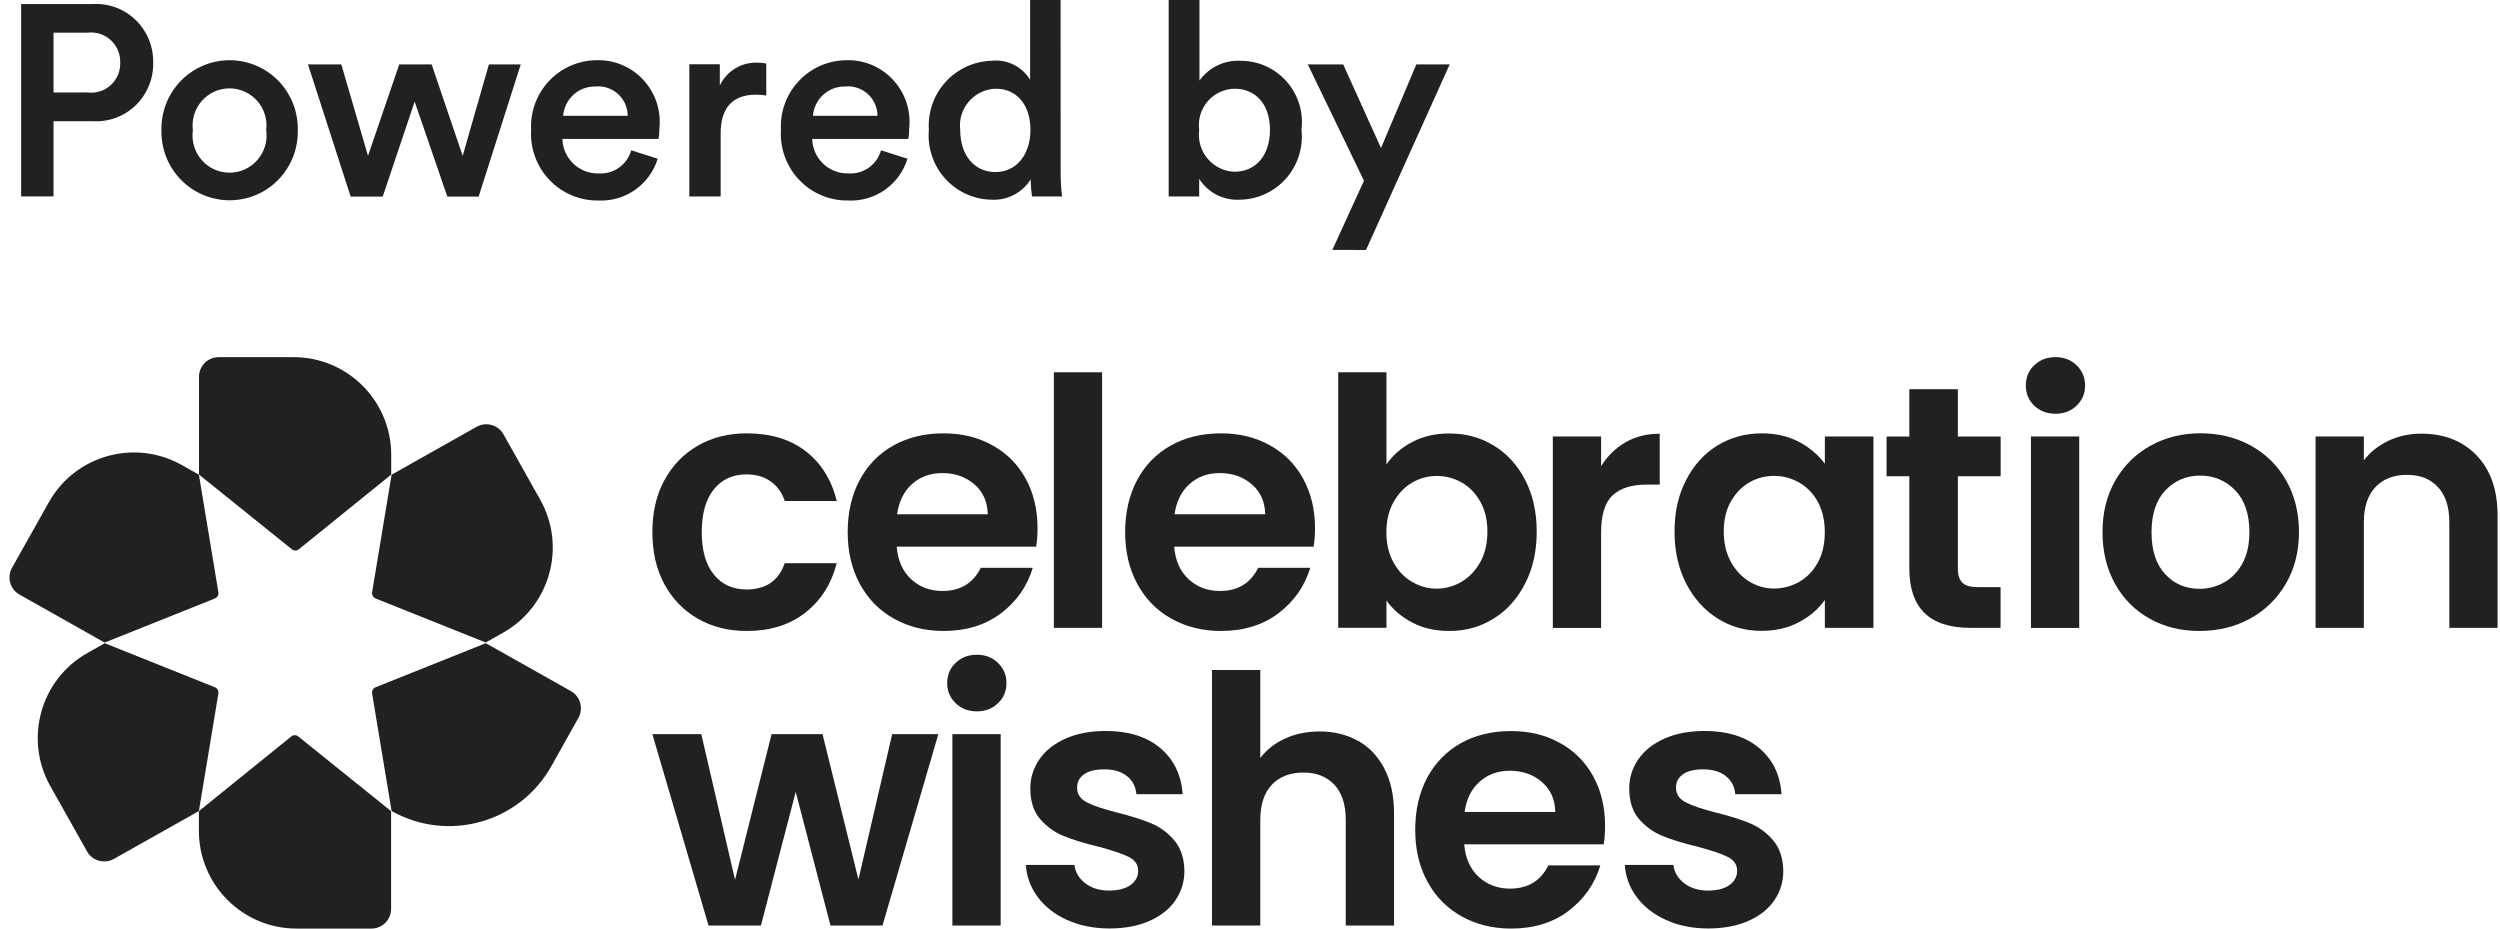 <svg width="70" height="26" viewBox="0 0 70 26" fill="none" xmlns="http://www.w3.org/2000/svg">
<path d="M18.605 13.445C18.829 13.029 19.142 12.707 19.542 12.477C19.941 12.247 20.398 12.134 20.912 12.134C21.575 12.134 22.123 12.299 22.556 12.631C22.989 12.964 23.281 13.429 23.43 14.028H21.974C21.895 13.795 21.768 13.615 21.582 13.482C21.4 13.351 21.173 13.283 20.901 13.283C20.515 13.283 20.21 13.424 19.985 13.704C19.761 13.984 19.649 14.381 19.649 14.899C19.649 15.417 19.761 15.804 19.985 16.084C20.21 16.364 20.515 16.505 20.901 16.505C21.447 16.505 21.804 16.259 21.971 15.77H23.427C23.279 16.351 22.986 16.811 22.55 17.154C22.112 17.497 21.567 17.667 20.909 17.667C20.395 17.667 19.938 17.552 19.539 17.324C19.14 17.094 18.829 16.772 18.602 16.356C18.378 15.94 18.266 15.456 18.266 14.899C18.266 14.342 18.378 13.861 18.602 13.445H18.605Z" fill="#1F2123"/>
<path d="M29.017 15.307H25.108C25.139 15.694 25.275 15.998 25.512 16.218C25.75 16.437 26.042 16.547 26.389 16.547C26.89 16.547 27.248 16.33 27.462 15.898H28.918C28.764 16.414 28.466 16.837 28.031 17.17C27.592 17.502 27.055 17.667 26.418 17.667C25.904 17.667 25.442 17.552 25.032 17.324C24.622 17.096 24.304 16.772 24.077 16.351C23.848 15.932 23.735 15.448 23.735 14.899C23.735 14.35 23.848 13.858 24.072 13.44C24.296 13.021 24.612 12.699 25.017 12.472C25.421 12.247 25.888 12.134 26.415 12.134C26.942 12.134 27.378 12.244 27.78 12.464C28.182 12.684 28.495 12.995 28.717 13.398C28.939 13.801 29.051 14.264 29.051 14.787C29.051 14.98 29.038 15.156 29.012 15.31L29.017 15.307ZM27.657 14.397C27.65 14.049 27.524 13.769 27.282 13.56C27.036 13.351 26.739 13.246 26.384 13.246C26.05 13.246 25.768 13.348 25.538 13.552C25.309 13.756 25.171 14.039 25.118 14.4H27.657V14.397Z" fill="#1F2123"/>
<path d="M30.859 10.424V17.58H29.508V10.424H30.859Z" fill="#1F2123"/>
<path d="M36.786 15.307H32.877C32.908 15.694 33.044 15.998 33.281 16.218C33.519 16.437 33.811 16.547 34.158 16.547C34.659 16.547 35.016 16.33 35.23 15.898H36.687C36.532 16.414 36.235 16.837 35.799 17.17C35.361 17.502 34.823 17.667 34.187 17.667C33.672 17.667 33.211 17.552 32.801 17.324C32.391 17.096 32.073 16.772 31.846 16.351C31.616 15.932 31.504 15.448 31.504 14.899C31.504 14.35 31.616 13.858 31.84 13.44C32.065 13.021 32.381 12.699 32.785 12.472C33.19 12.247 33.657 12.134 34.184 12.134C34.711 12.134 35.147 12.244 35.549 12.464C35.951 12.684 36.264 12.995 36.486 13.398C36.707 13.801 36.82 14.264 36.82 14.787C36.82 14.98 36.806 15.156 36.78 15.31L36.786 15.307ZM35.426 14.397C35.418 14.049 35.293 13.769 35.05 13.56C34.805 13.351 34.508 13.246 34.153 13.246C33.819 13.246 33.537 13.348 33.307 13.552C33.078 13.756 32.939 14.039 32.887 14.4H35.426V14.397Z" fill="#1F2123"/>
<path d="M39.539 12.378C39.844 12.216 40.194 12.137 40.585 12.137C41.042 12.137 41.454 12.249 41.825 12.475C42.195 12.699 42.488 13.021 42.704 13.437C42.918 13.853 43.028 14.334 43.028 14.883C43.028 15.433 42.921 15.917 42.704 16.338C42.488 16.762 42.195 17.089 41.825 17.319C41.454 17.552 41.042 17.667 40.585 17.667C40.186 17.667 39.836 17.588 39.539 17.429C39.239 17.272 38.999 17.065 38.821 16.814V17.578H37.469V10.424H38.821V13.005C38.996 12.746 39.233 12.537 39.539 12.378ZM41.449 14.046C41.316 13.811 41.144 13.633 40.927 13.51C40.711 13.387 40.478 13.327 40.228 13.327C39.977 13.327 39.753 13.39 39.539 13.515C39.322 13.641 39.15 13.824 39.017 14.062C38.884 14.3 38.819 14.58 38.819 14.905C38.819 15.229 38.884 15.509 39.017 15.747C39.147 15.985 39.322 16.168 39.539 16.293C39.753 16.419 39.985 16.482 40.228 16.482C40.47 16.482 40.713 16.416 40.927 16.288C41.141 16.16 41.316 15.974 41.449 15.736C41.582 15.498 41.647 15.213 41.647 14.886C41.647 14.559 41.582 14.284 41.449 14.049V14.046Z" fill="#1F2123"/>
<path d="M45.512 12.386C45.791 12.223 46.112 12.145 46.472 12.145V13.568H46.115C45.69 13.568 45.371 13.667 45.154 13.869C44.938 14.07 44.831 14.418 44.831 14.912V17.583H43.479V12.221H44.831V13.053C45.006 12.77 45.233 12.548 45.512 12.386Z" fill="#1F2123"/>
<path d="M47.211 13.44C47.427 13.021 47.72 12.699 48.09 12.472C48.461 12.247 48.873 12.134 49.33 12.134C49.729 12.134 50.079 12.216 50.376 12.375C50.676 12.537 50.914 12.739 51.096 12.985V12.221H52.456V17.58H51.096V16.796C50.922 17.047 50.684 17.256 50.376 17.418C50.071 17.583 49.719 17.664 49.319 17.664C48.868 17.664 48.458 17.549 48.09 17.316C47.72 17.083 47.427 16.756 47.211 16.335C46.994 15.914 46.887 15.428 46.887 14.881C46.887 14.334 46.994 13.858 47.211 13.44ZM50.901 14.054C50.773 13.819 50.598 13.639 50.379 13.513C50.16 13.387 49.925 13.325 49.674 13.325C49.424 13.325 49.191 13.385 48.98 13.508C48.769 13.631 48.596 13.809 48.463 14.044C48.33 14.279 48.265 14.559 48.265 14.881C48.265 15.203 48.33 15.485 48.463 15.728C48.594 15.969 48.769 16.155 48.985 16.286C49.202 16.416 49.432 16.479 49.674 16.479C49.917 16.479 50.16 16.416 50.379 16.291C50.598 16.165 50.77 15.985 50.901 15.749C51.029 15.514 51.094 15.231 51.094 14.902C51.094 14.572 51.029 14.292 50.901 14.054Z" fill="#1F2123"/>
<path d="M54.82 13.335V15.927C54.82 16.108 54.865 16.238 54.951 16.32C55.037 16.401 55.183 16.44 55.389 16.44H56.016V17.58H55.167C54.03 17.58 53.461 17.026 53.461 15.917V13.335H52.824V12.223H53.461V10.897H54.82V12.223H56.018V13.335H54.82Z" fill="#1F2123"/>
<path d="M56.958 11.358C56.801 11.206 56.723 11.018 56.723 10.793C56.723 10.568 56.801 10.379 56.958 10.228C57.117 10.076 57.312 10 57.553 10C57.793 10 57.988 10.076 58.145 10.228C58.301 10.379 58.382 10.568 58.382 10.793C58.382 11.018 58.304 11.206 58.145 11.358C57.988 11.509 57.79 11.585 57.553 11.585C57.315 11.585 57.117 11.509 56.958 11.358ZM58.218 12.223V17.583H56.866V12.221H58.218V12.223Z" fill="#1F2123"/>
<path d="M60.193 17.324C59.781 17.094 59.458 16.772 59.223 16.351C58.988 15.93 58.87 15.448 58.87 14.899C58.87 14.35 58.99 13.869 59.233 13.447C59.476 13.026 59.805 12.705 60.222 12.475C60.64 12.244 61.107 12.132 61.621 12.132C62.135 12.132 62.602 12.247 63.02 12.475C63.437 12.705 63.769 13.026 64.009 13.447C64.249 13.866 64.371 14.35 64.371 14.899C64.371 15.448 64.246 15.93 64.001 16.351C63.753 16.77 63.419 17.094 62.996 17.324C62.573 17.554 62.104 17.667 61.582 17.667C61.06 17.667 60.603 17.552 60.193 17.324ZM62.273 16.309C62.487 16.189 62.659 16.011 62.79 15.773C62.918 15.535 62.983 15.245 62.983 14.902C62.983 14.392 62.85 14.002 62.584 13.727C62.318 13.453 61.989 13.317 61.605 13.317C61.222 13.317 60.895 13.453 60.634 13.727C60.373 14.002 60.243 14.392 60.243 14.902C60.243 15.412 60.371 15.804 60.624 16.076C60.877 16.348 61.198 16.487 61.584 16.487C61.83 16.487 62.059 16.427 62.273 16.309Z" fill="#1F2123"/>
<path d="M69.343 12.749C69.734 13.152 69.932 13.714 69.932 14.436V17.58H68.581V14.619C68.581 14.193 68.474 13.866 68.262 13.639C68.051 13.408 67.761 13.296 67.393 13.296C67.025 13.296 66.725 13.411 66.511 13.639C66.297 13.866 66.188 14.196 66.188 14.619V17.58H64.836V12.221H66.188V12.888C66.368 12.655 66.597 12.475 66.876 12.341C67.156 12.21 67.464 12.142 67.798 12.142C68.434 12.142 68.948 12.344 69.343 12.746V12.749Z" fill="#1F2123"/>
<path d="M26.273 20.556L24.71 25.914H23.253L22.28 22.172L21.306 25.914H19.839L18.266 20.556H19.636L20.581 24.635L21.604 20.556H23.031L24.036 24.627L24.981 20.556H26.276H26.273Z" fill="#1F2123"/>
<path d="M26.758 19.69C26.602 19.539 26.521 19.351 26.521 19.126C26.521 18.901 26.599 18.712 26.758 18.561C26.915 18.409 27.113 18.333 27.351 18.333C27.588 18.333 27.787 18.409 27.943 18.561C28.1 18.712 28.181 18.901 28.181 19.126C28.181 19.351 28.103 19.539 27.943 19.69C27.787 19.842 27.588 19.918 27.351 19.918C27.113 19.918 26.915 19.842 26.758 19.69ZM28.019 20.556V25.914H26.667V20.556H28.019Z" fill="#1F2123"/>
<path d="M29.883 25.762C29.535 25.605 29.259 25.391 29.058 25.119C28.857 24.847 28.745 24.549 28.724 24.219H30.084C30.11 24.426 30.211 24.596 30.389 24.732C30.566 24.868 30.786 24.936 31.049 24.936C31.313 24.936 31.509 24.884 31.652 24.782C31.796 24.68 31.869 24.546 31.869 24.384C31.869 24.209 31.78 24.081 31.602 23.992C31.425 23.905 31.143 23.809 30.757 23.707C30.358 23.61 30.031 23.511 29.778 23.406C29.525 23.304 29.306 23.145 29.123 22.933C28.94 22.721 28.849 22.433 28.849 22.073C28.849 21.777 28.935 21.505 29.105 21.259C29.274 21.014 29.52 20.82 29.838 20.679C30.157 20.538 30.532 20.467 30.963 20.467C31.6 20.467 32.109 20.627 32.487 20.945C32.866 21.265 33.077 21.696 33.114 22.237H31.819C31.801 22.026 31.712 21.855 31.553 21.73C31.396 21.605 31.185 21.542 30.921 21.542C30.676 21.542 30.488 21.586 30.358 21.678C30.224 21.769 30.159 21.895 30.159 22.054C30.159 22.235 30.248 22.371 30.431 22.465C30.611 22.559 30.89 22.653 31.271 22.75C31.657 22.846 31.976 22.946 32.226 23.05C32.477 23.152 32.694 23.312 32.879 23.529C33.062 23.746 33.158 24.031 33.163 24.384C33.163 24.693 33.077 24.97 32.907 25.216C32.738 25.461 32.492 25.652 32.174 25.791C31.856 25.929 31.485 25.997 31.06 25.997C30.634 25.997 30.23 25.919 29.883 25.759V25.762Z" fill="#1F2123"/>
<path d="M38.028 20.744C38.344 20.922 38.589 21.183 38.767 21.529C38.944 21.874 39.033 22.287 39.033 22.771V25.914H37.681V22.954C37.681 22.527 37.574 22.201 37.363 21.973C37.151 21.746 36.862 21.631 36.494 21.631C36.126 21.631 35.825 21.746 35.611 21.973C35.397 22.201 35.288 22.53 35.288 22.954V25.914H33.936V18.76H35.288V21.225C35.463 20.993 35.692 20.812 35.982 20.679C36.272 20.548 36.593 20.48 36.948 20.48C37.352 20.48 37.712 20.569 38.028 20.747V20.744Z" fill="#1F2123"/>
<path d="M44.908 23.641H40.998C41.03 24.028 41.165 24.332 41.403 24.551C41.64 24.771 41.933 24.881 42.28 24.881C42.781 24.881 43.139 24.664 43.353 24.232H44.809C44.655 24.747 44.357 25.171 43.922 25.503C43.486 25.835 42.948 26 42.309 26C41.794 26 41.333 25.885 40.923 25.657C40.516 25.427 40.194 25.106 39.968 24.685C39.738 24.266 39.626 23.783 39.626 23.233C39.626 22.684 39.738 22.193 39.962 21.774C40.187 21.356 40.502 21.035 40.907 20.807C41.312 20.582 41.779 20.47 42.306 20.47C42.833 20.47 43.269 20.579 43.671 20.799C44.073 21.019 44.386 21.33 44.608 21.733C44.83 22.135 44.942 22.598 44.942 23.121C44.942 23.315 44.929 23.49 44.903 23.644L44.908 23.641ZM43.548 22.732C43.541 22.384 43.415 22.104 43.172 21.895C42.927 21.686 42.63 21.581 42.275 21.581C41.941 21.581 41.659 21.683 41.429 21.887C41.199 22.091 41.061 22.373 41.009 22.734H43.548V22.732Z" fill="#1F2123"/>
<path d="M46.654 25.762C46.307 25.605 46.03 25.391 45.829 25.119C45.626 24.847 45.516 24.549 45.495 24.219H46.855C46.881 24.426 46.983 24.596 47.16 24.732C47.338 24.868 47.557 24.936 47.821 24.936C48.084 24.936 48.28 24.884 48.424 24.782C48.567 24.68 48.64 24.546 48.64 24.384C48.64 24.209 48.552 24.081 48.374 23.992C48.197 23.903 47.915 23.809 47.529 23.707C47.129 23.61 46.803 23.511 46.55 23.406C46.297 23.304 46.077 23.145 45.892 22.933C45.709 22.721 45.618 22.433 45.618 22.073C45.618 21.777 45.704 21.505 45.874 21.259C46.044 21.014 46.289 20.82 46.607 20.679C46.926 20.538 47.301 20.467 47.732 20.467C48.369 20.467 48.878 20.627 49.256 20.945C49.637 21.265 49.846 21.696 49.883 22.237H48.588C48.57 22.026 48.481 21.855 48.322 21.73C48.165 21.605 47.954 21.542 47.69 21.542C47.445 21.542 47.257 21.586 47.127 21.678C46.993 21.769 46.928 21.895 46.928 22.054C46.928 22.235 47.017 22.371 47.2 22.465C47.38 22.559 47.659 22.653 48.04 22.75C48.426 22.846 48.745 22.946 48.995 23.05C49.246 23.155 49.462 23.312 49.648 23.529C49.831 23.746 49.927 24.031 49.932 24.384C49.932 24.693 49.846 24.97 49.676 25.216C49.507 25.461 49.261 25.652 48.943 25.791C48.625 25.929 48.254 25.997 47.829 25.997C47.403 25.997 46.999 25.919 46.652 25.759L46.654 25.762Z" fill="#1F2123"/>
<path d="M10.954 13.288L8.37 15.378C8.31 15.427 8.226 15.427 8.17 15.378L5.572 13.288V10.552C5.572 10.246 5.818 10 6.123 10H8.221C9.731 10 10.954 11.225 10.954 12.736V13.288Z" fill="#1F2123"/>
<path d="M5.569 22.712L8.154 20.622C8.213 20.573 8.297 20.573 8.353 20.622L10.951 22.712V25.448C10.951 25.754 10.705 26 10.4 26H8.302C6.793 26 5.569 24.775 5.569 23.264V22.712Z" fill="#1F2123"/>
<path d="M13.603 17.991L10.519 16.758C10.449 16.73 10.408 16.657 10.419 16.582L10.965 13.291L13.346 11.95C13.611 11.801 13.949 11.896 14.097 12.161L15.126 13.991C15.866 15.308 15.399 16.979 14.084 17.717L13.603 17.988V17.991Z" fill="#1F2123"/>
<path d="M2.931 18.009L6.015 19.242C6.085 19.27 6.126 19.343 6.115 19.418L5.569 22.709L3.188 24.05C2.923 24.199 2.585 24.104 2.437 23.839L1.408 22.009C0.668 20.692 1.135 19.021 2.45 18.283L2.931 18.012V18.009Z" fill="#1F2123"/>
<path d="M2.931 17.991L6.015 16.758C6.085 16.73 6.126 16.657 6.115 16.582L5.569 13.291L5.089 13.02C3.774 12.28 2.105 12.747 1.367 14.064L0.336 15.898C0.187 16.163 0.282 16.501 0.547 16.649L2.928 17.991H2.931Z" fill="#1F2123"/>
<path d="M13.603 18.009L10.519 19.242C10.449 19.27 10.408 19.343 10.419 19.418L10.965 22.709C12.547 23.599 14.548 23.036 15.437 21.454L16.195 20.102C16.344 19.837 16.249 19.499 15.985 19.351L13.603 18.009Z" fill="#1F2123"/>
<path d="M1.499 3.393V5.5H0.592V0.114H2.58C2.802 0.099 3.025 0.13 3.234 0.206C3.443 0.282 3.634 0.401 3.794 0.556C3.955 0.71 4.082 0.896 4.167 1.103C4.252 1.309 4.294 1.531 4.289 1.754C4.294 1.978 4.253 2.2 4.167 2.406C4.082 2.612 3.955 2.799 3.795 2.953C3.634 3.107 3.443 3.226 3.234 3.301C3.025 3.377 2.802 3.408 2.58 3.393H1.499ZM2.444 2.588C2.561 2.604 2.679 2.594 2.792 2.56C2.904 2.525 3.008 2.466 3.096 2.388C3.183 2.309 3.253 2.212 3.3 2.103C3.347 1.995 3.369 1.877 3.366 1.759C3.37 1.64 3.349 1.521 3.303 1.411C3.257 1.301 3.187 1.203 3.1 1.123C3.012 1.042 2.908 0.982 2.795 0.946C2.681 0.91 2.562 0.9 2.444 0.915H1.499V2.59L2.444 2.588Z" fill="#1F2123"/>
<path d="M8.338 3.647C8.343 3.902 8.298 4.156 8.205 4.394C8.111 4.632 7.972 4.848 7.794 5.031C7.616 5.214 7.404 5.359 7.169 5.458C6.935 5.557 6.683 5.608 6.429 5.608C6.175 5.608 5.923 5.557 5.689 5.458C5.454 5.359 5.242 5.214 5.064 5.031C4.886 4.848 4.747 4.632 4.653 4.394C4.56 4.156 4.515 3.902 4.52 3.647C4.515 3.391 4.56 3.137 4.653 2.9C4.747 2.662 4.886 2.445 5.064 2.263C5.242 2.08 5.454 1.935 5.689 1.836C5.923 1.737 6.175 1.686 6.429 1.686C6.683 1.686 6.935 1.737 7.169 1.836C7.404 1.935 7.616 2.08 7.794 2.263C7.972 2.445 8.111 2.662 8.205 2.9C8.298 3.137 8.343 3.391 8.338 3.647ZM7.454 3.647C7.472 3.5 7.46 3.351 7.417 3.21C7.374 3.069 7.301 2.938 7.204 2.827C7.107 2.716 6.987 2.627 6.853 2.566C6.719 2.506 6.574 2.474 6.427 2.474C6.28 2.474 6.134 2.506 6 2.566C5.866 2.627 5.747 2.716 5.649 2.827C5.552 2.938 5.48 3.069 5.437 3.21C5.394 3.351 5.381 3.5 5.4 3.647C5.379 3.795 5.39 3.945 5.432 4.088C5.474 4.231 5.546 4.364 5.644 4.477C5.741 4.589 5.861 4.68 5.996 4.742C6.131 4.803 6.278 4.835 6.427 4.835C6.575 4.835 6.722 4.803 6.857 4.742C6.992 4.68 7.113 4.589 7.21 4.477C7.307 4.364 7.379 4.231 7.422 4.088C7.464 3.945 7.475 3.795 7.454 3.647Z" fill="#1F2123"/>
<path d="M12.086 1.803L12.955 4.364L13.689 1.803H14.581L13.402 5.504H12.525L11.61 2.845L10.717 5.504H9.818L8.623 1.803H9.557L10.304 4.364L11.179 1.803H12.086Z" fill="#1F2123"/>
<path d="M18.416 4.444C18.307 4.797 18.085 5.103 17.784 5.315C17.483 5.527 17.12 5.632 16.753 5.614C16.497 5.618 16.244 5.569 16.008 5.469C15.771 5.37 15.558 5.222 15.382 5.036C15.205 4.85 15.069 4.629 14.981 4.387C14.893 4.146 14.856 3.889 14.871 3.632C14.859 3.385 14.896 3.139 14.98 2.907C15.064 2.675 15.194 2.462 15.36 2.281C15.527 2.1 15.728 1.954 15.952 1.852C16.176 1.75 16.417 1.694 16.663 1.687C16.913 1.674 17.162 1.715 17.394 1.809C17.626 1.902 17.835 2.046 18.006 2.229C18.177 2.412 18.307 2.63 18.386 2.868C18.464 3.107 18.49 3.36 18.462 3.609C18.465 3.704 18.457 3.798 18.439 3.891H15.747C15.754 4.152 15.863 4.401 16.052 4.581C16.24 4.762 16.492 4.861 16.753 4.855C16.957 4.871 17.16 4.815 17.328 4.697C17.496 4.579 17.619 4.407 17.675 4.209L18.416 4.444ZM17.576 3.243C17.576 3.128 17.551 3.014 17.504 2.908C17.457 2.803 17.389 2.708 17.303 2.631C17.218 2.554 17.117 2.495 17.008 2.459C16.898 2.423 16.783 2.411 16.669 2.422C16.442 2.418 16.223 2.5 16.056 2.653C15.889 2.806 15.786 3.017 15.768 3.243H17.576Z" fill="#1F2123"/>
<path d="M21.456 2.674C21.36 2.659 21.264 2.652 21.168 2.651C20.488 2.651 20.178 3.046 20.178 3.738V5.501H19.301V1.8H20.155V2.393C20.25 2.193 20.402 2.025 20.592 1.912C20.782 1.798 21.001 1.744 21.221 1.755C21.3 1.756 21.378 1.763 21.456 1.778V2.674Z" fill="#1F2123"/>
<path d="M25.41 4.444C25.301 4.797 25.079 5.103 24.778 5.315C24.477 5.527 24.115 5.632 23.748 5.614C23.492 5.618 23.238 5.569 23.002 5.469C22.766 5.37 22.553 5.222 22.376 5.036C22.199 4.85 22.063 4.629 21.975 4.387C21.887 4.146 21.85 3.889 21.866 3.632C21.854 3.385 21.89 3.139 21.974 2.907C22.058 2.675 22.188 2.462 22.355 2.281C22.521 2.1 22.723 1.954 22.946 1.852C23.17 1.75 23.412 1.694 23.657 1.687C23.907 1.674 24.156 1.715 24.388 1.809C24.62 1.902 24.829 2.046 25 2.229C25.172 2.412 25.301 2.63 25.38 2.868C25.459 3.107 25.485 3.36 25.456 3.609C25.459 3.704 25.451 3.798 25.434 3.891H22.741C22.748 4.152 22.858 4.401 23.046 4.581C23.234 4.762 23.486 4.861 23.747 4.855C23.951 4.871 24.154 4.815 24.323 4.697C24.491 4.579 24.613 4.407 24.669 4.209L25.41 4.444ZM24.57 3.243C24.57 3.128 24.545 3.014 24.498 2.908C24.451 2.803 24.383 2.708 24.297 2.631C24.212 2.554 24.111 2.495 24.002 2.459C23.893 2.423 23.777 2.411 23.663 2.422C23.437 2.418 23.217 2.5 23.05 2.653C22.883 2.806 22.78 3.017 22.763 3.243H24.57Z" fill="#1F2123"/>
<path d="M29.698 4.824C29.698 5.05 29.711 5.276 29.737 5.501H28.896C28.873 5.342 28.861 5.182 28.858 5.022C28.744 5.205 28.584 5.354 28.394 5.454C28.204 5.554 27.991 5.601 27.777 5.592C27.53 5.59 27.287 5.537 27.061 5.436C26.836 5.334 26.634 5.188 26.468 5.004C26.302 4.821 26.175 4.605 26.096 4.37C26.017 4.135 25.987 3.886 26.008 3.639C25.992 3.395 26.025 3.15 26.105 2.92C26.185 2.689 26.311 2.476 26.475 2.295C26.639 2.115 26.837 1.969 27.058 1.867C27.279 1.765 27.519 1.709 27.762 1.702C27.974 1.678 28.188 1.715 28.38 1.81C28.571 1.904 28.732 2.051 28.843 2.234V0H29.697L29.698 4.824ZM27.876 4.817C28.451 4.817 28.852 4.338 28.852 3.632C28.852 2.925 28.459 2.484 27.884 2.484C27.74 2.487 27.599 2.521 27.469 2.582C27.339 2.643 27.224 2.731 27.13 2.84C27.036 2.948 26.965 3.076 26.923 3.213C26.881 3.351 26.868 3.496 26.886 3.639C26.886 4.346 27.279 4.818 27.876 4.818" fill="#1F2123"/>
<path d="M32.723 5.501V0H33.585V2.256C33.715 2.073 33.89 1.927 34.092 1.83C34.294 1.733 34.518 1.689 34.742 1.702C34.984 1.702 35.224 1.753 35.445 1.853C35.666 1.953 35.864 2.099 36.025 2.281C36.186 2.464 36.306 2.679 36.378 2.912C36.45 3.144 36.471 3.39 36.442 3.632C36.468 3.877 36.444 4.126 36.369 4.361C36.295 4.596 36.172 4.813 36.009 4.998C35.846 5.182 35.646 5.33 35.422 5.433C35.199 5.535 34.956 5.589 34.711 5.592C34.487 5.604 34.264 5.556 34.065 5.454C33.866 5.351 33.697 5.197 33.577 5.007V5.501H32.723ZM34.568 2.484C34.425 2.486 34.283 2.519 34.153 2.58C34.023 2.641 33.908 2.729 33.814 2.838C33.721 2.947 33.651 3.075 33.61 3.213C33.569 3.351 33.558 3.497 33.577 3.639C33.559 3.783 33.57 3.929 33.611 4.067C33.652 4.206 33.721 4.335 33.815 4.445C33.908 4.555 34.023 4.644 34.153 4.707C34.283 4.77 34.424 4.805 34.568 4.809C35.143 4.809 35.559 4.368 35.559 3.639C35.559 2.91 35.151 2.484 34.568 2.484Z" fill="#1F2123"/>
<path d="M37.306 6.997L38.191 5.06L36.618 1.803H37.609L38.668 4.144L39.658 1.803H40.592L38.248 7L37.306 6.997Z" fill="#1F2123"/>
</svg>
